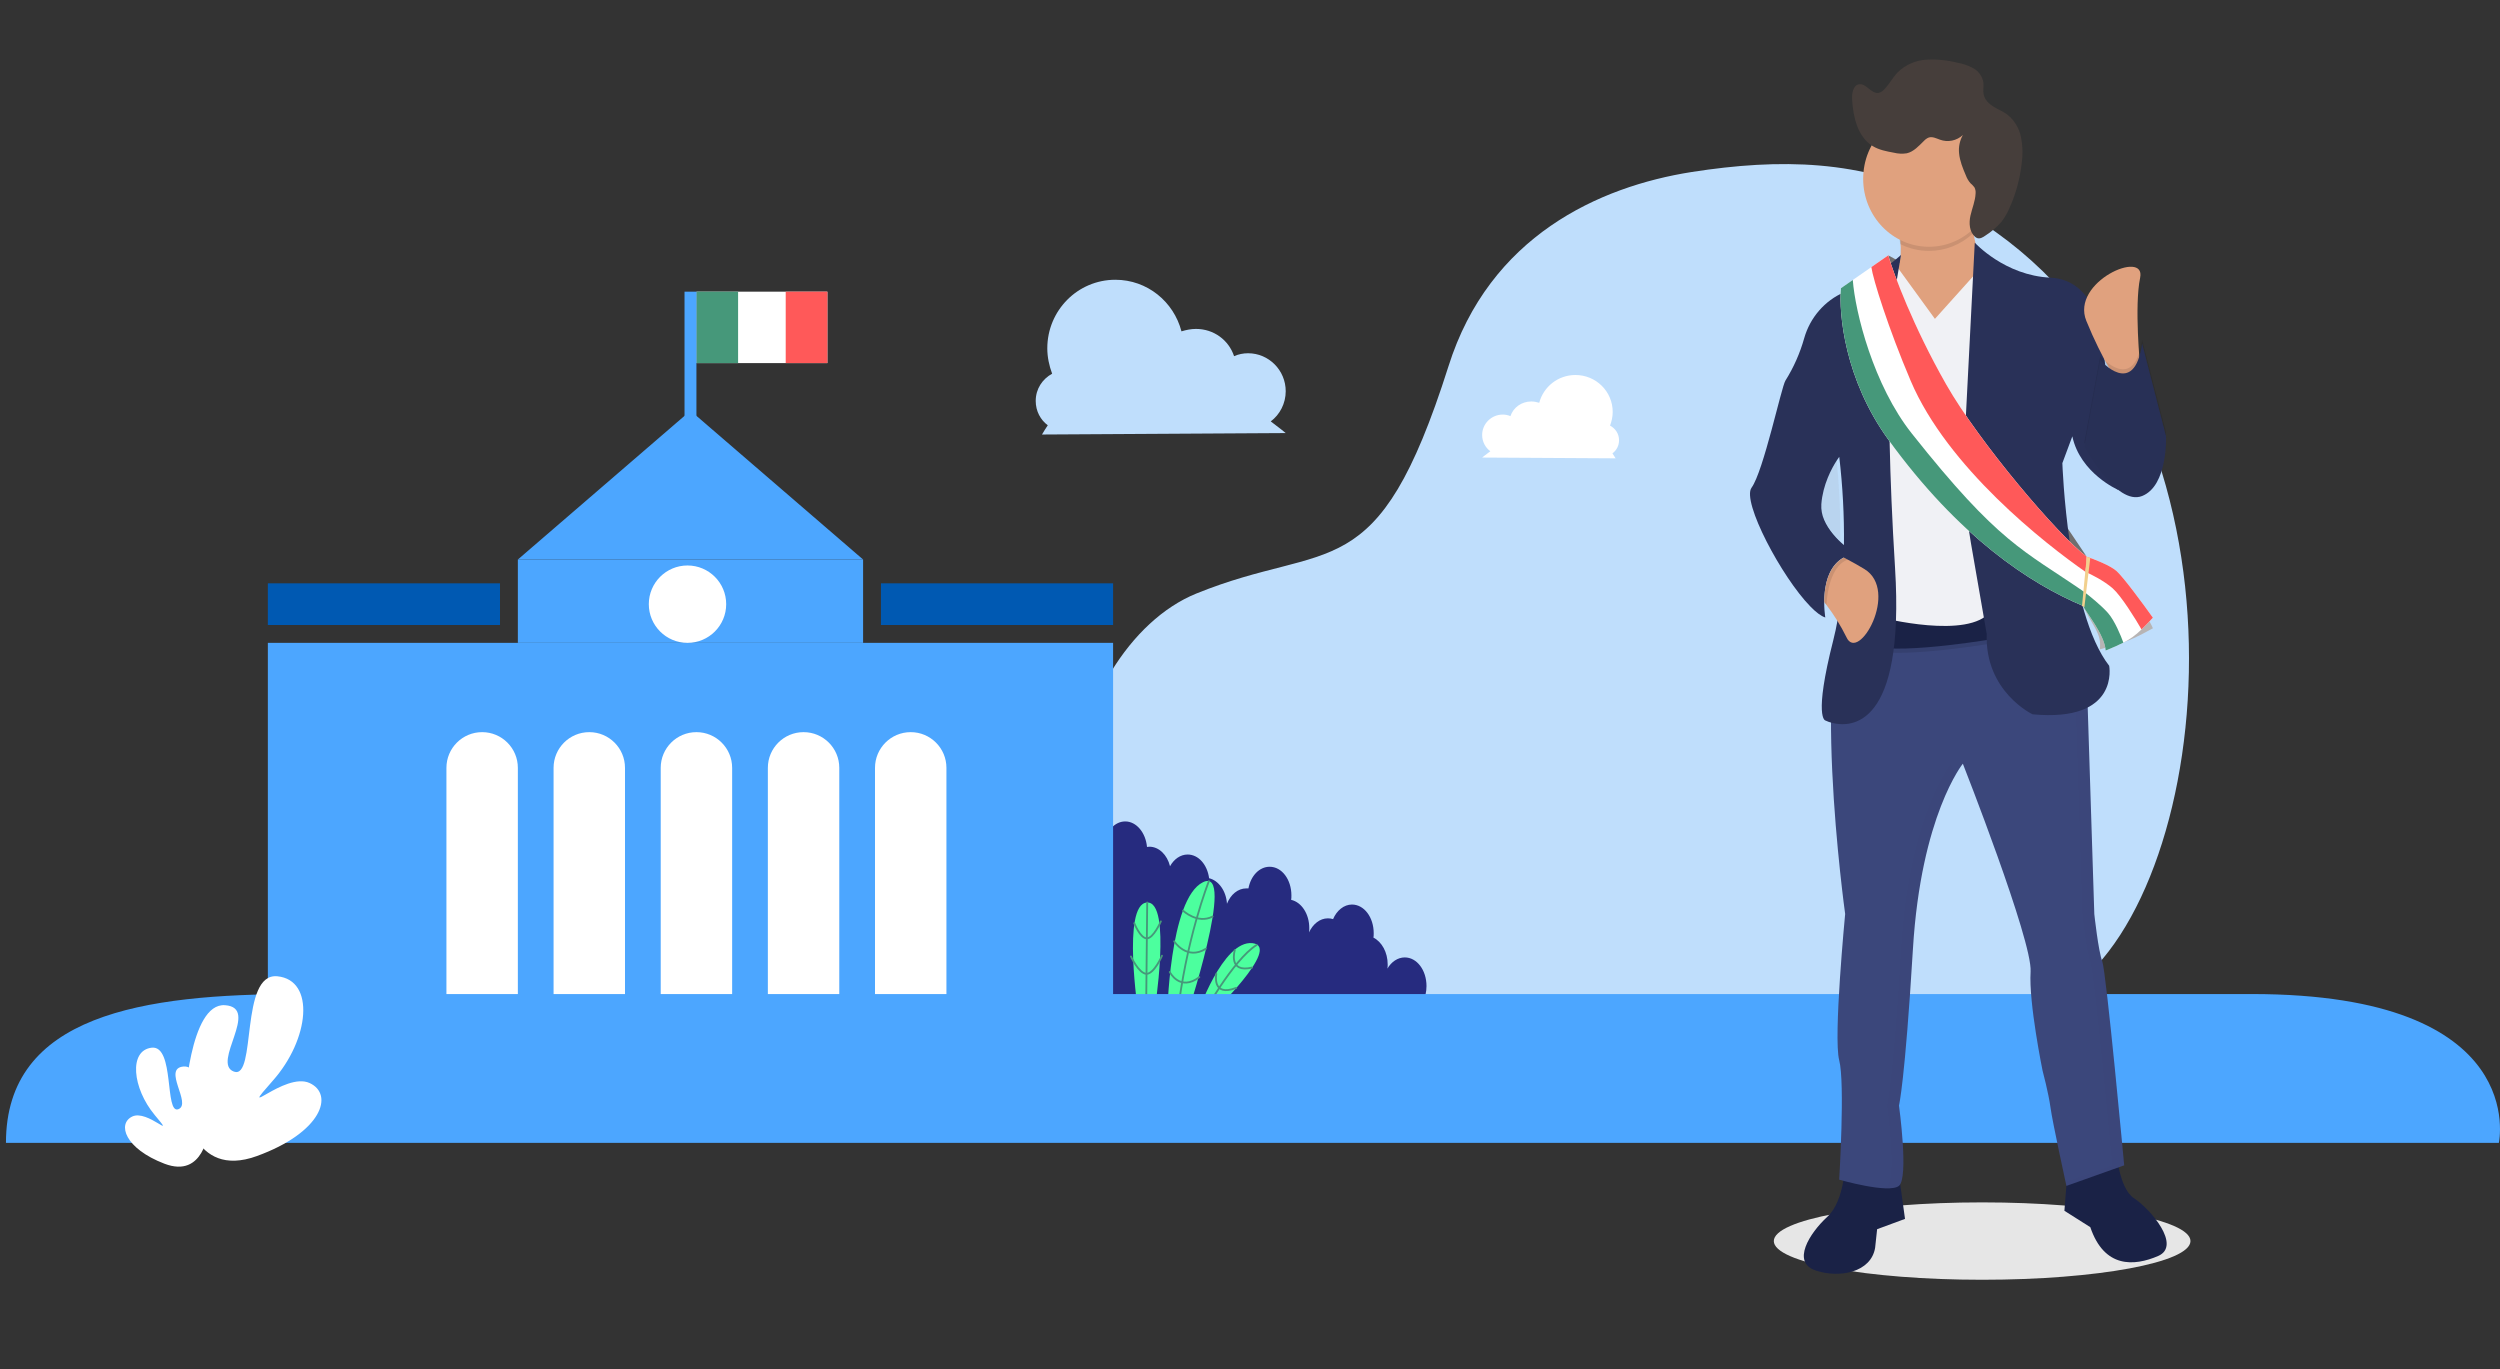<?xml version="1.0" encoding="UTF-8"?> <svg xmlns="http://www.w3.org/2000/svg" width="420" height="230" viewBox="0 0 420 230" fill="none"><rect x="0" y="0" width="420" height="230" fill="#333333" stroke="none"/><path d="M326.213 33.522C312.836 26.778 298.995 26.593 284.229 28.893C268.616 31.345 250.224 39.693 243.337 61.557C231.347 99.345 223.447 90.591 200.983 99.714C178.573 108.844 166.289 156.872 202.736 178.401C239.183 199.93 327.003 189.83 352.229 162.256C374.632 137.809 378.15 59.614 326.213 33.522Z" fill="#BFDEFC"></path><path d="M159 165.442C159 162.947 160.478 160.89 162.304 160.671C162.565 158.351 164.087 156.601 165.913 156.601C166.087 156.601 166.304 156.601 166.478 156.645C166.696 154.281 168.261 152.487 170.087 152.487C170.783 152.487 171.435 152.749 171.957 153.187C172.348 151.086 173.783 149.554 175.522 149.554C176.348 149.554 177.13 149.905 177.739 150.517C177.957 148.241 179.391 146.491 181.174 146.403C181.174 143.777 182.826 141.633 184.826 141.633C185.043 141.633 185.261 141.676 185.478 141.72C185.87 139.576 187.304 138 189.043 138C190.913 138 192.478 139.882 192.696 142.289C192.826 142.289 192.957 142.245 193.087 142.245C194.696 142.245 196.087 143.602 196.565 145.528C197.217 144.346 198.304 143.558 199.522 143.558C201.348 143.558 202.826 145.265 203.13 147.541C204.739 147.935 206 149.686 206.13 151.83C206.739 150.298 207.957 149.248 209.391 149.248C209.522 149.248 209.609 149.248 209.739 149.248C210.13 147.147 211.565 145.615 213.304 145.615C215.348 145.615 216.957 147.76 216.957 150.43C216.957 150.692 216.957 150.955 216.913 151.174C218.652 151.568 219.957 153.537 219.957 155.901C219.957 156.163 219.957 156.426 219.913 156.645C220.565 155.244 221.739 154.281 223.087 154.281C223.391 154.281 223.696 154.325 223.957 154.412C224.565 152.968 225.783 151.962 227.13 151.962C229.174 151.962 230.783 154.106 230.783 156.776C230.783 157.038 230.783 157.301 230.739 157.52C232.13 158.22 233.13 159.971 233.13 162.028C233.13 162.247 233.13 162.509 233.087 162.728C233.739 161.59 234.826 160.846 236 160.846C238.043 160.846 239.652 162.991 239.652 165.66C239.652 166.623 239.435 167.499 239.087 168.199C240.391 169.074 241.696 170.081 243 171H159.739C159.739 171 160 170.431 160.522 169.337C159.609 168.462 159 167.061 159 165.442Z" fill="#262B7F"></path><rect x="45" y="108" width="142" height="63" fill="#4CA6FF"></rect><path d="M196.083 170.866C196.083 170.866 196.393 151.004 202.103 148.211C207.813 145.418 199.186 171.3 199.186 171.3L196.083 170.866Z" fill="#4CFF9E"></path><path d="M201.11 170.493C201.11 170.493 205.393 157.893 210.42 158.452C215.448 159.011 203.345 170.555 203.345 170.555L201.11 170.493Z" fill="#4CFF9E"></path><path d="M191.241 170.245C191.241 170.245 188.448 151.935 192.669 151.625C196.952 151.314 193.91 170.245 193.91 170.245H191.241Z" fill="#4CFF9E"></path><path d="M203.096 148.025C203.096 148.025 199.186 157.831 197.758 171.052" stroke="#46987A" stroke-width="0.312" stroke-miterlimit="10" stroke-linecap="round"></path><path d="M198.752 152.99C198.752 152.99 201.172 155.287 203.717 153.983" stroke="#46987A" stroke-width="0.312" stroke-miterlimit="10" stroke-linecap="round"></path><path d="M197.262 158.142C197.262 158.142 199.372 161.431 202.6 159.383" stroke="#46987A" stroke-width="0.312" stroke-miterlimit="10" stroke-linecap="round"></path><path d="M196.517 163.293C196.517 163.293 198.193 166.645 201.483 164.162" stroke="#46987A" stroke-width="0.312" stroke-miterlimit="10" stroke-linecap="round"></path><path d="M201.917 170.741C201.917 170.741 207.131 161.245 211.103 158.762" stroke="#46987A" stroke-width="0.312" stroke-miterlimit="10" stroke-linecap="round"></path><path d="M207.441 159.631C207.441 159.631 206.262 163.541 210.358 162.548" stroke="#46987A" stroke-width="0.312" stroke-miterlimit="10" stroke-linecap="round"></path><path d="M204.338 163.604C204.338 163.604 203.531 167.576 207.689 165.962" stroke="#46987A" stroke-width="0.312" stroke-miterlimit="10" stroke-linecap="round"></path><path d="M192.731 151.625L192.545 170.307" stroke="#46987A" stroke-width="0.312" stroke-miterlimit="10" stroke-linecap="round"></path><path d="M190.559 155.1C190.559 155.1 191.552 157.645 192.669 157.645C193.786 157.645 195.027 154.79 195.027 154.79" stroke="#46987A" stroke-width="0.312" stroke-miterlimit="10" stroke-linecap="round"></path><path d="M190 160.686C190 160.686 191.303 163.542 192.607 163.604C193.91 163.604 195.214 160.562 195.214 160.562" stroke="#46987A" stroke-width="0.312" stroke-miterlimit="10" stroke-linecap="round"></path><rect width="39" height="7" transform="matrix(1 0 0 -1 45 105)" fill="#0059B2"></rect><rect width="39" height="7" transform="matrix(1 0 0 -1 148 105)" fill="#0059B2"></rect><path d="M111 129C111 125.686 113.686 123 117 123C120.314 123 123 125.686 123 129V171H111V129Z" fill="white"></path><path d="M129 129C129 125.686 131.686 123 135 123C138.314 123 141 125.686 141 129V171H129V129Z" fill="white"></path><path d="M147 129C147 125.686 149.686 123 153 123C156.314 123 159 125.686 159 129V171H147V129Z" fill="white"></path><path d="M93 129C93 125.686 95.686 123 99 123C102.314 123 105 125.686 105 129V171H93V129Z" fill="white"></path><path d="M75 129C75 125.686 77.686 123 81 123C84.314 123 87 125.686 87 129V171H75V129Z" fill="white"></path><rect width="58" height="14" transform="matrix(1 0 0 -1 87 108)" fill="#4CA6FF"></rect><path d="M116 69L145 94H87L116 69Z" fill="#4CA6FF"></path><circle cx="115.5" cy="101.5" r="6.5" fill="white"></circle><rect x="117" y="49" width="22" height="12" fill="white"></rect><rect x="117" y="49" width="7" height="12" fill="#46987A"></rect><rect x="132" y="49" width="7" height="12" fill="#FF5959"></rect><rect width="2" height="21" transform="matrix(-1 0 0 1 117 49)" fill="#4CA6FF"></rect><path d="M216 72.755C216 72.755 215.027 71.937 213.486 70.793C215.027 69.648 216 67.767 216 65.723C216 62.208 213.162 59.346 209.676 59.346C208.865 59.346 208.054 59.509 207.324 59.837C206.432 57.138 203.919 55.258 200.919 55.258C200.108 55.258 199.297 55.421 198.486 55.667C197.189 50.679 192.73 47 187.378 47C181.054 47 175.946 52.151 175.946 58.528C175.946 60 176.27 61.472 176.757 62.78C175.135 63.679 174 65.314 174 67.359C174 69.076 174.811 70.547 176.027 71.447C175.703 71.937 175.378 72.428 175.054 73L216 72.755Z" fill="#BFDEFC"></path><path d="M249 76.868C249 76.868 249.533 76.428 250.376 75.811C249.533 75.195 249 74.182 249 73.082C249 71.189 250.554 69.648 252.463 69.648C252.907 69.648 253.351 69.736 253.751 69.912C254.239 68.459 255.616 67.447 257.259 67.447C257.703 67.447 258.147 67.535 258.591 67.667C259.301 64.981 261.743 63 264.674 63C268.137 63 270.934 65.774 270.934 69.207C270.934 70 270.757 70.793 270.49 71.497C271.378 71.981 272 72.862 272 73.962C272 74.887 271.556 75.679 270.89 76.163C271.068 76.428 271.245 76.692 271.423 77L249 76.868Z" fill="white"></path><path d="M378.315 167C425.237 167 419.808 192 419.808 192H1C1 170.5 23.988 167 49.861 167C49.861 167 331.393 167 378.315 167Z" fill="#4CA6FF"></path><path d="M31 185.679C31 185.679 31.797 168.452 37.799 168.873C43.8 169.293 35.454 178.63 39.299 180.03C43.144 181.431 40.237 163.364 46.614 164.017C52.99 164.671 52.006 174.615 45.817 181.571C39.627 188.574 47.786 180.03 52.006 181.944C56.179 183.858 54.069 190.254 43.144 194.222C32.219 198.191 31 185.679 31 185.679Z" fill="white"></path><path d="M35 189.98C35 189.98 34.505 178.888 30.862 179.171C27.173 179.455 32.301 185.449 29.962 186.346C27.623 187.242 29.377 175.631 25.509 176.009C21.595 176.434 22.225 182.806 26.004 187.337C29.782 191.821 24.789 186.346 22.225 187.573C19.661 188.8 20.966 192.954 27.623 195.502C34.28 198.051 35 189.98 35 189.98Z" fill="white"></path><path d="M333 215C352.33 215 368 212.09 368 208.5C368 204.91 352.33 202 333 202C313.67 202 298 204.91 298 208.5C298 212.09 313.67 215 333 215Z" fill="#E6E6E6"></path><path d="M352.755 109.093C353.194 106.445 351.366 104.956 349.976 101.804L351.167 94.318C352.242 94.962 355.255 96.305 356.13 97.47C357.005 98.635 360.633 103.022 361.688 105.547C358.115 107.517 357.122 107.911 352.755 109.093Z" fill="#B7B4B4"></path><path d="M346.999 88.211L350.572 93.53L347.594 91.56L346.999 88.211Z" fill="#706E6E"></path><path d="M319.408 44.082L317.224 42.9V45.067L319.408 44.082Z" fill="#706E6E"></path><path d="M318.818 37.9V37.986L318.738 37.864L318.818 37.9ZM308.408 90.106C307.024 88.585 305.782 86.595 305.942 84.448C306.193 81.087 307.711 78.29 308.53 77.001C309.003 81.588 309.218 86.199 309.174 90.811C308.926 90.598 308.667 90.358 308.408 90.106ZM354.36 58.739L354.417 58.845L354.364 58.798L354.36 58.739Z" fill="url(#paint0_linear)"></path><path d="M355.527 193.017C355.527 193.017 355.862 199.593 358.538 201.323C361.214 203.052 366.573 209.281 362.556 211.011C358.538 212.741 353.518 213.088 351.173 206.169L346.82 203.411L347.491 194.743L355.527 193.017Z" fill="#1A2246"></path><path d="M309.998 195.085C309.998 195.085 309.998 201.661 306.986 204.427C303.975 207.193 300.96 212.039 304.977 213.422C308.995 214.805 314.351 213.769 315.022 209.616L315.357 206.504L320.042 204.774L318.704 195.085H309.998Z" fill="#1A2246"></path><path d="M350.506 111.697L351.844 153.565C351.844 153.565 352.515 159.794 353.182 161.524C353.849 163.253 356.865 195.775 356.865 195.775L347.156 199.234C347.156 199.234 344.811 188.509 344.487 186.086C344.163 183.663 343.149 179.857 343.149 179.857C343.149 179.857 340.805 168.431 341.141 163.249C341.476 158.068 329.758 128.301 329.758 128.301C329.758 128.301 322.729 136.969 321.372 159.428C320.015 181.886 319.028 185.724 319.028 185.724C319.028 185.724 320.701 197.835 319.028 199.218C317.355 200.601 308.984 198.182 308.984 198.182C308.984 198.182 309.986 181.921 308.984 178.115C307.981 174.309 309.986 153.549 309.986 153.549C309.986 153.549 303.64 107.911 311.675 98.896L346.489 96.485L350.506 111.697Z" fill="#3B477B"></path><g opacity="0.1"><path opacity="0.1" d="M354.856 195.775C354.856 195.775 351.844 163.249 351.173 161.52C350.503 159.79 349.835 153.561 349.835 153.561L348.497 111.697L344.533 96.611L346.504 96.473L350.522 111.697L351.86 153.565C351.86 153.565 352.53 159.794 353.198 161.524C353.865 163.253 356.865 195.775 356.865 195.775L347.156 199.234L347.011 198.568L354.856 195.775Z" fill="black"></path><path opacity="0.1" d="M317.031 199.238C318.704 197.855 317.031 185.743 317.031 185.743C317.031 185.743 318.033 181.937 319.375 159.447C320.717 136.957 327.761 128.321 327.761 128.321C327.761 128.321 328.043 129.034 328.523 130.259C326.438 133.908 322.39 142.958 321.41 159.463C320.072 181.953 319.066 185.759 319.066 185.759C319.066 185.759 320.74 197.871 319.066 199.254C318.544 199.687 317.366 199.746 315.998 199.628C316.368 199.591 316.724 199.457 317.031 199.238Z" fill="black"></path></g><path d="M331.76 30.039C331.76 30.039 329.091 42.494 336.444 49.07C343.797 55.646 319.036 60.835 314.686 55.299C310.337 49.763 317.698 46.993 317.698 46.993C317.698 46.993 321.38 43.881 317.698 34.539L331.76 30.039Z" fill="#E0A17E"></path><path d="M333.769 43.881L325.066 53.569L318.319 44.287L312.677 72.261L314.686 104.759C314.686 104.759 330.753 109.258 339.791 100.606L337.123 70.504L333.769 43.881Z" fill="#F0F1F5"></path><path opacity="0.1" d="M334.436 103.396L335.766 107.911C335.766 107.911 320.034 110.669 314.675 109.294L316.013 104.452C316.013 104.452 330.753 108.238 334.436 103.396Z" fill="black"></path><path d="M334.436 102.702L335.766 107.202C335.766 107.202 320.034 109.96 314.675 108.585L316.013 103.742C316.013 103.742 330.753 107.545 334.436 102.702Z" fill="#1A2246"></path><path d="M331.76 40.764C331.76 40.764 336.78 46.3 344.48 46.647C352.18 46.993 353.182 56.69 353.182 56.69L355.85 82.3C355.85 82.3 349.488 79.542 348.151 73.305L346.477 77.805C346.477 77.805 347.314 102.844 354.343 111.851C354.343 111.851 356.197 121.39 341.468 120.003C341.468 120.003 333.433 116.197 333.768 106.508L331.138 91.363C330.212 86.034 329.828 80.62 329.995 75.208L331.76 40.764Z" fill="#293158"></path><path d="M306.651 103.739C306.651 103.739 305.328 96.083 309.739 93.656C309.594 98.238 309.113 103.144 307.993 107.545C304.646 120.693 306.655 121.039 306.655 121.039C307.005 121.207 307.37 121.339 307.745 121.433C310.955 122.265 320.031 122.308 318.369 95.429C316.36 62.904 318.033 50.792 318.033 50.792L319.371 42.833C319.371 42.833 314.862 46.931 309.765 49.117C308.172 49.811 306.749 50.862 305.597 52.194C304.445 53.526 303.594 55.106 303.106 56.82C302.397 59.34 301.334 61.738 299.953 63.94C299.283 64.976 296.271 79.164 294.262 81.934C292.581 84.251 299.344 96.993 304.143 101.891C305.08 102.856 305.942 103.514 306.651 103.739ZM306.464 87.344C306.096 86.52 305.931 85.614 305.984 84.708C306.232 81.39 307.756 78.636 308.534 77.423C308.812 76.989 308.995 76.753 308.995 76.753C309.576 81.67 309.839 86.622 309.784 91.576C308.614 90.575 307.2 89.07 306.464 87.348V87.344Z" fill="#293158"></path><path opacity="0.1" d="M324.06 42.151C322.389 42.154 320.74 41.763 319.238 41.008C318.982 39.021 318.469 37.078 317.713 35.232L331.771 30.733C331.257 33.523 331.159 36.379 331.481 39.2C329.45 41.105 326.803 42.158 324.06 42.151Z" fill="black"></path><path d="M324.06 41.458C330.161 41.458 335.106 36.345 335.106 30.039C335.106 23.733 330.161 18.621 324.06 18.621C317.959 18.621 313.013 23.733 313.013 30.039C313.013 36.345 317.959 41.458 324.06 41.458Z" fill="#E0A17E"></path><path d="M359.544 61.528C359.544 61.528 358.542 51.493 359.544 46.651C360.547 41.808 347.827 47.344 350.506 53.916C353.186 60.488 355.862 64.298 355.862 64.298L359.544 61.528Z" fill="#E0A17E"></path><path opacity="0.1" d="M359.876 57.029L363.894 72.6C363.894 72.6 364.229 80.906 359.876 82.635C355.523 84.365 350.167 74.33 350.167 74.33L352.835 59.799C352.835 59.799 358.538 66.371 359.876 57.029Z" fill="black"></path><path d="M359.876 57.722L363.894 73.293C363.894 73.293 364.229 81.599 359.876 83.329C355.523 85.059 350.167 75.023 350.167 75.023L352.835 60.492C352.835 60.492 358.538 67.064 359.876 57.722Z" fill="#293158"></path><path opacity="0.02" d="M359.876 57.722L363.894 73.293C363.894 73.293 364.229 81.599 359.876 83.329C355.523 85.059 350.167 75.023 350.167 75.023L352.835 60.492C352.835 60.492 358.538 67.064 359.876 57.722Z" fill="black"></path><path d="M306.468 101.146L306.849 101.642C308.132 103.317 309.251 105.12 310.188 107.025C312.193 111.528 319.169 99.215 313.215 95.598C312.239 95.011 311.309 94.479 310.432 94.022L309.758 93.664C307.005 95.169 306.472 98.691 306.468 101.146Z" fill="#E0A17E"></path><path opacity="0.1" d="M306.468 101.146L306.849 101.642C306.849 101.642 307.005 95.196 310.436 94.018L309.761 93.66C307.005 95.169 306.472 98.691 306.468 101.146Z" fill="black"></path><path d="M325.914 23.467C325.293 23.247 324.641 22.896 324.008 23.113C323.72 23.233 323.46 23.415 323.246 23.648C322.373 24.5 321.511 25.488 320.341 25.753C319.618 25.866 318.88 25.833 318.168 25.654C316.933 25.429 315.664 25.189 314.589 24.527C312.104 22.994 311.311 19.669 311.158 16.682C311.105 15.678 311.307 14.377 312.26 14.169C313.48 13.901 314.372 15.816 315.603 15.607C315.979 15.513 316.317 15.301 316.571 15C317.41 14.133 317.978 13.03 318.816 12.143C320.122 10.883 321.813 10.135 323.597 10.028C325.367 9.927 327.143 10.1 328.865 10.54C329.813 10.701 330.729 11.025 331.575 11.497C331.996 11.737 332.361 12.07 332.643 12.473C332.925 12.875 333.117 13.337 333.206 13.826C333.29 14.496 333.115 15.185 333.244 15.843C333.424 16.753 334.14 17.443 334.91 17.924C335.68 18.404 336.534 18.712 337.258 19.275C338.415 20.204 339.217 21.526 339.522 23.006C339.821 24.479 339.862 25.995 339.644 27.482C339.344 30.066 338.652 32.584 337.594 34.945C337.244 35.772 336.793 36.549 336.252 37.258C335.459 38.161 334.547 38.944 333.542 39.582C333.134 39.866 332.646 40.161 332.181 40.004C332.041 39.952 331.911 39.873 331.8 39.771C330.851 38.952 330.759 37.466 331.037 36.225C331.316 34.984 331.842 33.782 331.899 32.506C331.935 32.148 331.866 31.786 331.701 31.47C331.502 31.213 331.277 30.979 331.03 30.772C330.701 30.39 330.442 29.95 330.267 29.472C329.76 28.29 329.246 27.049 329.124 25.745C329.016 24.677 329.242 23.601 329.768 22.675C329.254 23.154 328.625 23.48 327.946 23.619C327.268 23.758 326.566 23.706 325.914 23.467Z" fill="#463E3B"></path><path d="M317.224 73.829C309.919 63.743 308.887 52.684 309.284 48.416L317.224 42.9C318.15 46.052 321.393 54.799 326.951 64.57C332.508 74.341 345.874 90.049 350.572 93.53L349.976 101.804C341.044 98.061 329.066 90.181 317.224 73.829Z" fill="white"></path><path d="M326.951 64.57C332.509 74.341 345.874 90.049 350.572 93.53L350.387 96.091C343.501 91.297 327.183 78.524 320.996 63.979C317.224 55.114 314.644 46.84 314.389 44.87L317.224 42.9C318.151 46.052 321.393 54.799 326.951 64.57Z" fill="#FF5959"></path><path d="M317.224 73.829C309.92 63.743 308.887 52.684 309.284 48.416L311.269 47.037C311.666 52.422 314.725 64.689 321.194 72.844C335.883 91.363 339.853 92.348 350.146 99.44L349.976 101.804C341.044 98.061 329.066 90.181 317.224 73.829Z" fill="#46987A"></path><path d="M353.748 109.29C353.589 106.611 350.439 102.92 349.976 101.804L350.572 93.53C351.763 93.924 354.423 94.948 355.534 95.894C356.646 96.839 360.1 101.541 361.688 103.774C358.71 106.926 358.115 107.517 353.748 109.29Z" fill="white"></path><path d="M355.534 95.894C356.646 96.839 360.1 101.541 361.688 103.774C360.93 104.576 360.327 105.212 359.776 105.744C358.759 103.971 356.368 100.11 354.939 98.849C353.51 97.588 351.309 96.485 350.388 96.091L350.572 93.53C351.763 93.924 354.423 94.948 355.534 95.894Z" fill="#FF5959"></path><path d="M353.748 109.29C353.589 106.611 350.439 102.92 349.976 101.804L350.146 99.44C351.016 100.096 353.033 101.725 354.145 102.986C355.256 104.247 356.328 106.831 356.725 107.965C355.947 108.368 355.003 108.78 353.748 109.29Z" fill="#46987A"></path><path d="M351.167 93.727L350.572 93.53L349.778 101.804L350.175 102.001L351.167 93.727Z" fill="#F2D08D"></path><defs><linearGradient id="paint0_linear" x1="-17919.2" y1="20242.4" x2="-17919.2" y2="13127.4" gradientUnits="userSpaceOnUse"><stop stop-color="#808080" stop-opacity="0.25"></stop><stop offset="0.54" stop-color="#808080" stop-opacity="0.12"></stop><stop offset="1" stop-color="#808080" stop-opacity="0.1"></stop></linearGradient></defs></svg> 
